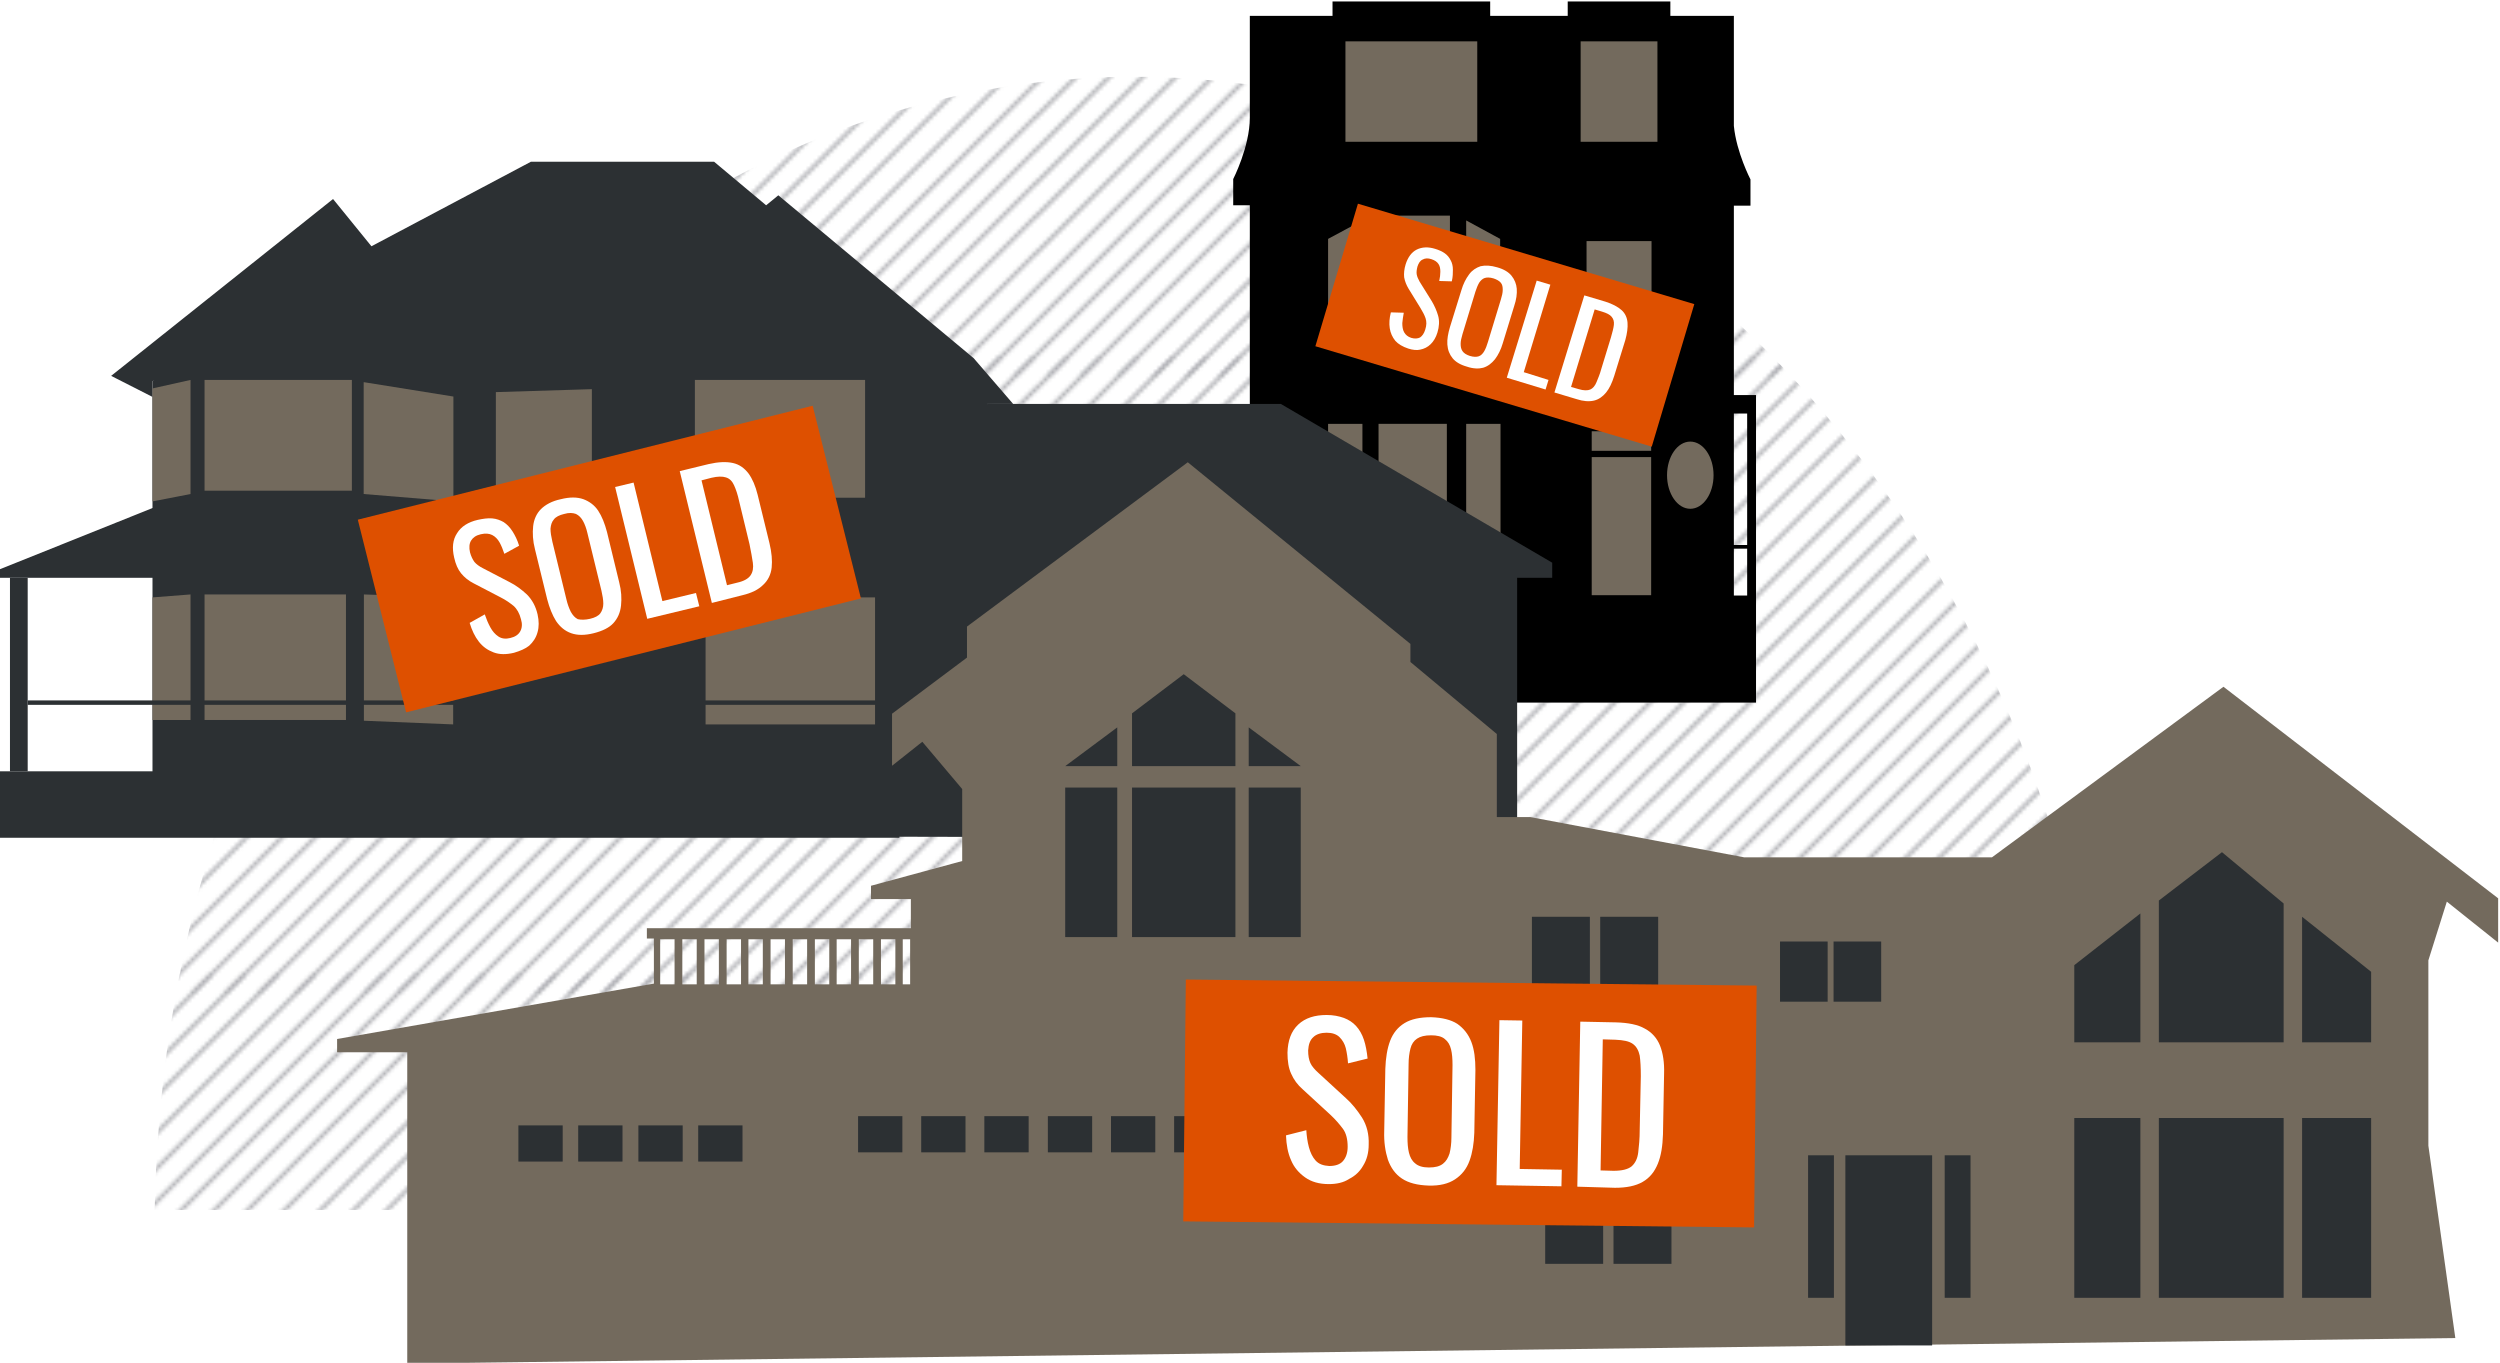 <?xml version="1.0" encoding="utf-8"?>
<!-- Generator: Adobe Illustrator 24.1.2, SVG Export Plug-In . SVG Version: 6.00 Build 0)  -->
<svg version="1.1" id="Layer_1" shape-rendering="geometricPrecision"
	 xmlns="http://www.w3.org/2000/svg" xmlns:xlink="http://www.w3.org/1999/xlink" x="0px" y="0px" viewBox="0 0 677.1 369.1"
	 style="enable-background:new 0 0 677.1 369.1;" xml:space="preserve">
<style type="text/css">
	.st0{fill:none;}
	.st1{fill:none;stroke:#B0B1B5;stroke-miterlimit:10;}
	.st2{fill:url(#SVGID_1_);}
	.st3{fill:#736A5D;}
	.st4{fill:#2C3033;}
	.st5{fill:#DE5000;}
	.st6{fill:#FFFFFF;}
</style>
<pattern  y="369.1" width="166.9" height="167" patternUnits="userSpaceOnUse" id="New_Pattern_2" viewBox="164 -333.9 166.9 167" style="overflow:visible;">
	<g>
		<rect x="164" y="-333.9" class="st0" width="166.9" height="167"/>
		<g>
			<line class="st1" x1="307.3" y1="-0.4" x2="479.3" y2="-172.4"/>
			<line class="st1" x1="316.3" y1="-0.4" x2="488.3" y2="-172.4"/>
			<line class="st1" x1="325.3" y1="-0.4" x2="497.3" y2="-172.4"/>
		</g>
		<g>
			<line class="st1" x1="251.6" y1="-0.4" x2="423.6" y2="-172.4"/>
			<line class="st1" x1="260.6" y1="-0.4" x2="432.6" y2="-172.4"/>
			<line class="st1" x1="269.6" y1="-0.4" x2="441.6" y2="-172.4"/>
			<line class="st1" x1="278.6" y1="-0.4" x2="450.6" y2="-172.4"/>
			<line class="st1" x1="287.6" y1="-0.4" x2="459.6" y2="-172.4"/>
			<line class="st1" x1="297.6" y1="-0.4" x2="469.6" y2="-172.4"/>
		</g>
		<g>
			<line class="st1" x1="196" y1="-0.4" x2="368" y2="-172.4"/>
			<line class="st1" x1="205" y1="-0.4" x2="377" y2="-172.4"/>
			<line class="st1" x1="214" y1="-0.4" x2="386" y2="-172.4"/>
			<line class="st1" x1="223" y1="-0.4" x2="395" y2="-172.4"/>
			<line class="st1" x1="232" y1="-0.4" x2="404" y2="-172.4"/>
			<line class="st1" x1="242" y1="-0.4" x2="414" y2="-172.4"/>
		</g>
		<g>
			<line class="st1" x1="140.3" y1="-0.4" x2="312.3" y2="-172.4"/>
			<line class="st1" x1="149.3" y1="-0.4" x2="321.3" y2="-172.4"/>
			<line class="st1" x1="158.3" y1="-0.4" x2="330.3" y2="-172.4"/>
			<line class="st1" x1="167.3" y1="-0.4" x2="339.3" y2="-172.4"/>
			<line class="st1" x1="176.3" y1="-0.4" x2="348.3" y2="-172.4"/>
			<line class="st1" x1="186.3" y1="-0.4" x2="358.3" y2="-172.4"/>
		</g>
		<g>
			<line class="st1" x1="84.7" y1="-0.4" x2="256.7" y2="-172.4"/>
			<line class="st1" x1="93.7" y1="-0.4" x2="265.7" y2="-172.4"/>
			<line class="st1" x1="102.7" y1="-0.4" x2="274.7" y2="-172.4"/>
			<line class="st1" x1="111.7" y1="-0.4" x2="283.7" y2="-172.4"/>
			<line class="st1" x1="120.7" y1="-0.4" x2="292.7" y2="-172.4"/>
			<line class="st1" x1="130.7" y1="-0.4" x2="302.7" y2="-172.4"/>
		</g>
		<g>
			<line class="st1" x1="29" y1="-0.4" x2="201" y2="-172.4"/>
			<line class="st1" x1="38" y1="-0.4" x2="210" y2="-172.4"/>
			<line class="st1" x1="47" y1="-0.4" x2="219" y2="-172.4"/>
			<line class="st1" x1="56" y1="-0.4" x2="228" y2="-172.4"/>
			<line class="st1" x1="65" y1="-0.4" x2="237" y2="-172.4"/>
			<line class="st1" x1="75" y1="-0.4" x2="247" y2="-172.4"/>
		</g>
		<g>
			<line class="st1" x1="0.4" y1="-0.4" x2="172.4" y2="-172.4"/>
			<line class="st1" x1="9.4" y1="-0.4" x2="181.4" y2="-172.4"/>
			<line class="st1" x1="19.4" y1="-0.4" x2="191.4" y2="-172.4"/>
		</g>
		<g>
			<line class="st1" x1="307.3" y1="-167.3" x2="479.3" y2="-339.3"/>
			<line class="st1" x1="316.3" y1="-167.3" x2="488.3" y2="-339.3"/>
			<line class="st1" x1="325.3" y1="-167.3" x2="497.3" y2="-339.3"/>
		</g>
		<g>
			<line class="st1" x1="251.6" y1="-167.3" x2="423.6" y2="-339.3"/>
			<line class="st1" x1="260.6" y1="-167.3" x2="432.6" y2="-339.3"/>
			<line class="st1" x1="269.6" y1="-167.3" x2="441.6" y2="-339.3"/>
			<line class="st1" x1="278.6" y1="-167.3" x2="450.6" y2="-339.3"/>
			<line class="st1" x1="287.6" y1="-167.3" x2="459.6" y2="-339.3"/>
			<line class="st1" x1="297.6" y1="-167.3" x2="469.6" y2="-339.3"/>
		</g>
		<g>
			<line class="st1" x1="196" y1="-167.3" x2="368" y2="-339.3"/>
			<line class="st1" x1="205" y1="-167.3" x2="377" y2="-339.3"/>
			<line class="st1" x1="214" y1="-167.3" x2="386" y2="-339.3"/>
			<line class="st1" x1="223" y1="-167.3" x2="395" y2="-339.3"/>
			<line class="st1" x1="232" y1="-167.3" x2="404" y2="-339.3"/>
			<line class="st1" x1="242" y1="-167.3" x2="414" y2="-339.3"/>
		</g>
		<g>
			<line class="st1" x1="140.3" y1="-167.3" x2="312.3" y2="-339.3"/>
			<line class="st1" x1="149.3" y1="-167.3" x2="321.3" y2="-339.3"/>
			<line class="st1" x1="158.3" y1="-167.3" x2="330.3" y2="-339.3"/>
			<line class="st1" x1="167.3" y1="-167.3" x2="339.3" y2="-339.3"/>
			<line class="st1" x1="176.3" y1="-167.3" x2="348.3" y2="-339.3"/>
			<line class="st1" x1="186.3" y1="-167.3" x2="358.3" y2="-339.3"/>
		</g>
		<g>
			<line class="st1" x1="84.7" y1="-167.3" x2="256.7" y2="-339.3"/>
			<line class="st1" x1="93.7" y1="-167.3" x2="265.7" y2="-339.3"/>
			<line class="st1" x1="102.7" y1="-167.3" x2="274.7" y2="-339.3"/>
			<line class="st1" x1="111.7" y1="-167.3" x2="283.7" y2="-339.3"/>
			<line class="st1" x1="120.7" y1="-167.3" x2="292.7" y2="-339.3"/>
			<line class="st1" x1="130.7" y1="-167.3" x2="302.7" y2="-339.3"/>
		</g>
		<g>
			<line class="st1" x1="29" y1="-167.3" x2="201" y2="-339.3"/>
			<line class="st1" x1="38" y1="-167.3" x2="210" y2="-339.3"/>
			<line class="st1" x1="47" y1="-167.3" x2="219" y2="-339.3"/>
			<line class="st1" x1="56" y1="-167.3" x2="228" y2="-339.3"/>
			<line class="st1" x1="65" y1="-167.3" x2="237" y2="-339.3"/>
			<line class="st1" x1="75" y1="-167.3" x2="247" y2="-339.3"/>
		</g>
		<g>
			<line class="st1" x1="0.4" y1="-167.3" x2="172.4" y2="-339.3"/>
			<line class="st1" x1="9.4" y1="-167.3" x2="181.4" y2="-339.3"/>
			<line class="st1" x1="19.4" y1="-167.3" x2="191.4" y2="-339.3"/>
		</g>
	</g>
</pattern>
<pattern  id="SVGID_1_" xlink:href="#New_Pattern_2" patternTransform="matrix(1 0 0 1 -53.378 67.199)">
</pattern>
<path class="st2" d="M307.2,20.8c-144.5,0-262,136.7-265.3,306.9h530.5C569.2,157.5,451.7,20.8,307.2,20.8z"/>
<g>
	<path d="M469.6,107V62.8v-7.1h4.5v-2.2v-4.9c0,0-3.8-7.3-4.5-14.5V8.2V4.3h-0.1h-5.8h-11.3V0.4h-27.8v3.9h-21V0.4h-42.7v3.9h-16.6
		h-5.8c0,0,0,1.5,0,3.9c0,6.2,0,18.1,0,23.7c0,7.8-4.5,16.6-4.5,16.6v4.9v2.2h4.5v7.1v98.4v23.4v5.8h137.1v-29.2V112v-5H469.6z
		 M469.6,161.3v-12.7h3.6v12.7H469.6z M473.2,147.6h-3.6V112h3.6V147.6z"/>
	<rect x="428.1" y="11.2" class="st3" width="20.8" height="27.2"/>
	<rect x="429.7" y="65.3" class="st3" width="17.6" height="25.6"/>
	<rect x="364.4" y="11.2" class="st3" width="35.7" height="27.2"/>
	<ellipse class="st3" cx="457.8" cy="128.7" rx="6.3" ry="9.1"/>
	<rect x="374.2" y="58.4" class="st3" width="18.5" height="29.7"/>
	<polygon class="st3" points="406.3,88.1 397.1,88.1 397.1,59.7 406.3,64.7 	"/>
	<polygon class="st3" points="359.7,88.1 369,88.1 369,59.7 359.7,64.7 	"/>
	
		<rect x="373.3" y="114.8" transform="matrix(-1 -1.224647e-16 1.224647e-16 -1 765.164 259.293)" class="st3" width="18.5" height="29.7"/>
	<rect x="359.7" y="114.8" class="st3" width="9.3" height="29.7"/>
	<rect x="397.1" y="114.8" class="st3" width="9.3" height="29.7"/>
	<rect x="431.1" y="116.8" class="st3" width="16.1" height="5.3"/>
	<rect x="431.1" y="123.8" class="st3" width="16.1" height="37.4"/>
</g>
<g>
	<polygon class="st4" points="410.9,227 410.9,156.1 269.3,111.3 254.1,95.4 211.3,57.3 76,81.6 41.3,103.2 41.3,137.6 41.3,162 
		41.3,225.3 95.9,226.3 	"/>
	<polygon class="st4" points="420.4,156.5 -0.6,156.5 -0.6,154.4 41.3,137.6 51.8,136.1 94.1,136.1 127.7,137.6 178,137.6 
		178,141.6 254.1,141.6 267.5,109.4 346.9,109.4 420.4,152.4 	"/>
	<polygon class="st4" points="41.3,107.5 30.1,101.8 90.2,53.9 100.6,66.7 143.8,43.8 193.4,43.8 207.5,55.6 210.8,52.9 263.7,97 
		274.4,109.4 264.7,109.4 255.5,100 240.6,100.4 240.6,95.4 246.6,91.7 211.2,59.7 174.4,92.9 178,96.6 178,102.6 123.2,102.6 
		98.3,100.2 53.6,100.2 41.3,103.2 	"/>
	<polygon class="st3" points="51.6,102.9 41.3,105.2 41.3,135.8 51.6,133.8 	"/>
	<rect x="55.4" y="102.9" class="st3" width="39.9" height="30"/>
	<polygon class="st3" points="98.5,103.5 98.5,133.8 122.8,135.8 122.8,107.4 	"/>
	<polygon class="st3" points="134.3,106.2 134.3,135.8 160.3,135.8 160.3,105.4 	"/>
	<polygon class="st3" points="188.2,104.2 188.2,134.8 234.3,134.8 234.3,102.9 188.2,102.9 	"/>
	<polygon class="st4" points="264.3,226.6 264.3,170.4 387.5,170.4 387.5,226.9 	"/>
	<rect x="191.1" y="161.8" class="st3" width="45.9" height="34.4"/>
	<rect x="126.9" y="161.8" class="st4" width="41.1" height="47.1"/>
	<polygon class="st3" points="122.8,196.2 122.8,161.8 98.5,161 98.5,195.2 	"/>
	<rect x="55.4" y="161" class="st3" width="39.9" height="34"/>
	<polygon class="st3" points="51.6,195 51.6,161 41.3,161.8 41.3,195 	"/>
	<rect x="-0.6" y="208.9" class="st4" width="244.2" height="18"/>
	<rect x="93.7" y="156.5" class="st4" width="4.8" height="52.4"/>
	<rect x="122.8" y="156.5" class="st4" width="4.8" height="52.4"/>
	<rect x="171.1" y="156.5" class="st4" width="4.8" height="52.4"/>
	<rect x="238.8" y="156.5" class="st4" width="4.8" height="52.4"/>
	<rect x="2.7" y="156.5" class="st4" width="4.8" height="52.4"/>
	<rect x="176" y="189.7" class="st4" width="65.2" height="1.2"/>
	<rect x="7.5" y="189.7" class="st4" width="118.7" height="1.2"/>
</g>
<g>
	<path class="st3" d="M662.7,244.2l13.9,11.1v-12l-74.4-57.3l-62.7,46.2h-67.1l-57.9-10.9h-9.1v-22.5L382,179.3v-4.9l-60.3-49.2
		l-59.8,44.5v8.4l-20.3,15.2v14.1l8.2-6.5l10.8,12.8v19.5l-24.7,6.7v3.6h10.8v7.9h-71.5v2.8h1.9v12.2l-85.8,15v3.6h19v84.3
		l554.7-6.9l-7.3-52.1v-50.2L662.7,244.2z M182.7,266.6h-3.9v-12.2h3.9V266.6z M188.7,266.6h-3.9v-12.2h3.9V266.6z M194.7,266.6
		h-3.9v-12.2h3.9V266.6z M200.7,266.6h-3.9v-12.2h3.9V266.6z M206.6,266.6h-3.9v-12.2h3.9V266.6z M212.6,266.6h-3.9v-12.2h3.9V266.6
		z M218.6,266.6h-3.9v-12.2h3.9V266.6z M224.6,266.6h-3.9v-12.2h3.9V266.6z M230.5,266.6h-3.9v-12.2h3.9V266.6z M236.5,266.6h-3.9
		v-12.2h3.9V266.6z M242.5,266.6h-3.9v-12.2h3.9V266.6z M246.5,266.6h-2v-12.2h2V266.6z"/>
	<rect x="288.5" y="213.3" class="st4" width="14.1" height="40.5"/>
	<rect x="338.2" y="213.3" class="st4" width="14.1" height="40.5"/>
	<rect x="306.6" y="213.3" class="st4" width="28" height="40.5"/>
	<polygon class="st4" points="288.5,207.5 302.6,197 302.6,207.5 	"/>
	<polygon class="st4" points="338.2,207.5 338.2,197 352.3,207.5 	"/>
	<polygon class="st4" points="306.6,193.2 306.6,207.5 334.6,207.5 334.6,193.2 320.6,182.6 	"/>
	<rect x="140.4" y="304.8" class="st4" width="12" height="9.8"/>
	<rect x="156.6" y="304.8" class="st4" width="12" height="9.8"/>
	<rect x="172.9" y="304.8" class="st4" width="12" height="9.8"/>
	<rect x="189.1" y="304.8" class="st4" width="12" height="9.8"/>
	<rect x="232.4" y="302.3" class="st4" width="12" height="9.8"/>
	<rect x="249.5" y="302.3" class="st4" width="12" height="9.8"/>
	<rect x="266.6" y="302.3" class="st4" width="12" height="9.8"/>
	<rect x="283.8" y="302.3" class="st4" width="12" height="9.8"/>
	<rect x="300.9" y="302.3" class="st4" width="12" height="9.8"/>
	<rect x="318" y="302.3" class="st4" width="12" height="9.8"/>
	<rect x="335.1" y="302.3" class="st4" width="12" height="9.8"/>
	<rect x="352.3" y="302.3" class="st4" width="12" height="9.8"/>
	<rect x="414.9" y="248.3" class="st4" width="15.7" height="29.4"/>
	<rect x="433.4" y="248.3" class="st4" width="15.7" height="29.4"/>
	<rect x="418.5" y="312.9" class="st4" width="15.7" height="29.4"/>
	<rect x="437" y="312.9" class="st4" width="15.7" height="29.4"/>
	<rect x="482.1" y="255" class="st4" width="12.9" height="16.3"/>
	<rect x="496.6" y="255" class="st4" width="12.9" height="16.3"/>
	<polygon class="st4" points="579.7,282.3 561.8,282.3 561.8,261.4 579.7,247.4 	"/>
	<polygon class="st4" points="584.7,282.3 584.7,243.9 601.8,230.8 618.5,244.7 618.5,282.3 	"/>
	<polygon class="st4" points="623.5,248.3 623.5,282.3 642.2,282.3 642.2,263.2 	"/>
	<rect x="623.5" y="302.8" class="st4" width="18.7" height="48.7"/>
	<rect x="584.7" y="302.8" class="st4" width="33.8" height="48.7"/>
	<rect x="561.8" y="302.8" class="st4" width="17.9" height="48.7"/>
	<rect x="499.8" y="312.9" class="st4" width="23.5" height="51.5"/>
	<rect x="526.7" y="312.9" class="st4" width="7" height="38.6"/>
	<rect x="489.7" y="312.9" class="st4" width="7" height="38.6"/>
</g>
<g>
	
		<rect x="101.5" y="124.6" transform="matrix(0.97 -0.243 0.243 0.97 -31.824 44.55)" class="st5" width="127" height="53.8"/>
	<g>
		<path class="st6" d="M139.2,176.8c-2.1,0.5-3.9,0.5-5.5-0.1c-1.6-0.6-2.9-1.5-4-2.9c-1.1-1.4-1.9-3.1-2.5-5.1l4.1-2.3
			c0.4,1.2,0.9,2.4,1.5,3.5c0.6,1.1,1.3,1.9,2.2,2.5c0.9,0.6,2,0.7,3.2,0.4c1.3-0.3,2.2-0.9,2.7-1.8c0.5-0.9,0.6-2,0.2-3.3
			c-0.4-1.6-1.1-2.8-2-3.6c-1-0.8-2.1-1.6-3.5-2.3l-7.3-3.8c-1.4-0.7-2.6-1.7-3.4-2.7c-0.9-1.1-1.5-2.5-1.9-4.3
			c-0.6-2.6-0.4-4.8,0.8-6.6c1.1-1.8,3-3,5.6-3.6c1.4-0.3,2.7-0.5,3.9-0.4c1.2,0.1,2.2,0.5,3.1,1c0.9,0.6,1.7,1.4,2.4,2.5
			c0.7,1.1,1.3,2.3,1.8,3.9l-4,2.2c-0.4-1.2-0.8-2.2-1.3-3.1c-0.5-0.9-1.2-1.6-2-2c-0.8-0.4-1.8-0.5-3.1-0.2s-2.1,0.9-2.6,1.7
			c-0.5,0.8-0.6,1.9-0.3,3.2c0.3,1.1,0.7,1.9,1.2,2.6c0.5,0.6,1.3,1.2,2.3,1.7l7.3,3.8c1.6,0.8,3.2,2,4.6,3.3
			c1.4,1.4,2.4,3.2,2.9,5.4c0.4,1.8,0.4,3.4,0,4.8c-0.4,1.5-1.2,2.7-2.3,3.7C142.3,175.7,140.9,176.3,139.2,176.8z"/>
		<path class="st6" d="M160.8,171.5c-2.4,0.6-4.4,0.6-6.1,0c-1.7-0.6-3-1.7-4.1-3.3c-1-1.6-1.8-3.6-2.4-5.9l-3.3-13.5
			c-0.6-2.3-0.7-4.4-0.5-6.3c0.2-1.8,0.9-3.4,2.1-4.6c1.2-1.2,3-2.2,5.4-2.7c2.4-0.6,4.4-0.6,6.1,0c1.6,0.6,3,1.6,4,3.1
			c1,1.5,1.8,3.5,2.4,5.8l3.3,13.6c0.6,2.3,0.7,4.4,0.5,6.3c-0.2,1.9-0.9,3.5-2.1,4.8C165,170,163.2,170.9,160.8,171.5z
			 M159.8,167.6c1.3-0.3,2.3-0.8,2.8-1.5c0.5-0.7,0.8-1.6,0.8-2.6c0-1-0.2-2.2-0.5-3.5l-3.8-15.6c-0.3-1.3-0.7-2.4-1.2-3.3
			c-0.5-0.9-1.1-1.5-1.9-1.9c-0.8-0.3-1.9-0.4-3.2,0c-1.3,0.3-2.3,0.8-2.8,1.5c-0.6,0.7-0.8,1.5-0.9,2.5c0,1,0.2,2.2,0.5,3.5
			l3.8,15.6c0.3,1.3,0.7,2.4,1.2,3.4c0.5,0.9,1.1,1.6,1.9,2C157.4,167.9,158.5,167.9,159.8,167.6z"/>
		<path class="st6" d="M175.3,167.6l-8.7-35.7l5-1.2l7.8,32.1l9.1-2.2l0.9,3.6L175.3,167.6z"/>
		<path class="st6" d="M192.8,163.3l-8.7-35.7l7.8-1.9c2.6-0.6,4.8-0.7,6.6-0.3s3.1,1.4,4.2,2.8c1.1,1.5,1.9,3.4,2.5,5.8l3.2,13.1
			c0.6,2.5,0.8,4.7,0.6,6.6c-0.2,1.9-1,3.5-2.3,4.7c-1.3,1.3-3.1,2.2-5.6,2.8L192.8,163.3z M196.9,158.5l2.8-0.7
			c1.8-0.4,3-1.1,3.6-2c0.6-0.9,0.8-2,0.6-3.4c-0.2-1.4-0.5-3-0.9-5l-2.8-11.6c-0.4-1.9-0.9-3.3-1.4-4.4c-0.5-1.1-1.2-1.8-2.2-2.1
			c-0.9-0.3-2.2-0.3-3.9,0.1l-2.7,0.7L196.9,158.5z"/>
	</g>
</g>
<g>
	
		<rect x="320.8" y="266.1" transform="matrix(1 1.059669e-02 -1.059669e-02 1 3.189 -4.202)" class="st5" width="154.6" height="65.5"/>
	<g>
		<path class="st6" d="M359.9,320.7c-2.6,0-4.7-0.6-6.4-1.8s-3-2.7-3.8-4.6c-0.9-2-1.3-4.2-1.4-6.8l5.5-1.4c0.1,1.6,0.3,3.1,0.7,4.6
			c0.4,1.5,1,2.7,1.8,3.6c0.9,1,2.1,1.4,3.7,1.5c1.6,0,2.9-0.4,3.7-1.3c0.8-0.9,1.3-2.2,1.3-3.9c0-2-0.4-3.7-1.3-4.9
			c-0.9-1.2-2-2.5-3.4-3.8l-7.4-6.8c-1.5-1.3-2.5-2.7-3.2-4.3c-0.7-1.5-1-3.4-1-5.7c0.1-3.3,1-5.8,2.9-7.6c1.9-1.8,4.5-2.6,7.7-2.6
			c1.8,0,3.3,0.3,4.7,0.8c1.3,0.5,2.4,1.2,3.3,2.2c0.9,1,1.6,2.2,2.1,3.7c0.5,1.5,0.8,3.2,1,5.1l-5.3,1.3c-0.1-1.5-0.3-2.8-0.6-4.1
			c-0.3-1.2-0.9-2.2-1.7-3c-0.8-0.8-2-1.2-3.5-1.2c-1.5,0-2.8,0.4-3.6,1.2c-0.9,0.8-1.3,2-1.4,3.6c0,1.4,0.2,2.5,0.6,3.4
			c0.4,0.9,1.2,1.8,2.2,2.7l7.4,6.8c1.7,1.5,3.1,3.3,4.4,5.3c1.3,2.1,1.9,4.5,1.8,7.3c0,2.2-0.5,4.1-1.5,5.7
			c-0.9,1.6-2.2,2.8-3.8,3.6C363.9,320.3,362,320.7,359.9,320.7z"/>
		<path class="st6" d="M386.9,321.1c-3-0.1-5.4-0.7-7.2-1.9c-1.8-1.2-3-2.9-3.8-5.1c-0.7-2.2-1.1-4.8-1-7.7l0.3-16.9
			c0.1-2.9,0.5-5.5,1.3-7.6c0.8-2.1,2.1-3.7,3.9-4.8c1.8-1.1,4.2-1.6,7.2-1.6c3,0.1,5.4,0.7,7.1,1.8c1.7,1.2,3,2.8,3.8,4.9
			c0.8,2.1,1.1,4.6,1.1,7.6l-0.3,17c-0.1,2.9-0.5,5.4-1.3,7.6c-0.8,2.2-2.1,3.8-3.9,5C392.3,320.6,389.9,321.2,386.9,321.1z
			 M387,316.2c1.7,0,2.9-0.3,3.8-1c0.9-0.7,1.4-1.6,1.8-2.8c0.3-1.2,0.5-2.7,0.5-4.3l0.3-19.6c0-1.7-0.1-3.1-0.4-4.3
			c-0.3-1.2-0.8-2.1-1.7-2.8c-0.8-0.7-2.1-1-3.7-1c-1.7,0-2.9,0.3-3.8,0.9c-0.9,0.6-1.5,1.5-1.8,2.7c-0.3,1.2-0.5,2.6-0.5,4.3
			l-0.3,19.6c0,1.7,0.1,3.1,0.4,4.3c0.3,1.2,0.8,2.2,1.7,2.9C384.1,315.8,385.3,316.2,387,316.2z"/>
		<path class="st6" d="M405.3,321l0.8-44.7l6.2,0.1l-0.7,40.2l11.4,0.2l-0.1,4.5L405.3,321z"/>
		<path class="st6" d="M427.2,321.4l0.8-44.7l9.7,0.2c3.3,0.1,5.9,0.6,7.8,1.7c1.9,1,3.3,2.6,4.1,4.6c0.8,2,1.2,4.6,1.1,7.6
			l-0.3,16.4c-0.1,3.2-0.5,5.8-1.4,8c-0.9,2.2-2.2,3.8-4.1,4.9c-1.9,1.1-4.4,1.6-7.5,1.6L427.2,321.4z M433.5,317l3.5,0.1
			c2.3,0,3.9-0.4,4.9-1.2c1-0.9,1.6-2.1,1.8-3.8c0.2-1.7,0.4-3.7,0.4-6.1l0.3-14.5c0-2.3-0.1-4.2-0.3-5.6c-0.3-1.4-0.9-2.5-1.9-3.2
			c-1-0.7-2.5-1-4.7-1.1l-3.4-0.1L433.5,317z"/>
	</g>
</g>
<g>
	
		<rect x="360.1" y="68" transform="matrix(0.958 0.286 -0.286 0.958 42.253 -112.963)" class="st5" width="95.1" height="40.3"/>
	<g>
		<path class="st6" d="M381.4,94.4c-1.5-0.5-2.7-1.2-3.5-2.1c-0.8-1-1.3-2.1-1.5-3.4c-0.2-1.3-0.1-2.7,0.3-4.3l3.5,0.1
			c-0.2,1-0.3,1.9-0.4,2.8c0,0.9,0.1,1.8,0.5,2.5c0.4,0.7,1,1.2,1.9,1.5c1,0.3,1.8,0.2,2.4-0.1c0.6-0.4,1.1-1.1,1.4-2.1
			c0.4-1.2,0.4-2.2,0.1-3.1c-0.3-0.9-0.8-1.8-1.4-2.8l-3.2-5.2c-0.6-1-1-2-1.2-3.1c-0.1-1,0-2.2,0.4-3.5c0.6-1.9,1.6-3.3,3-4
			c1.4-0.7,3.1-0.8,5-0.2c1,0.3,1.9,0.7,2.6,1.2c0.7,0.5,1.2,1.1,1.6,1.9c0.4,0.7,0.6,1.6,0.6,2.5s0,2-0.3,3.2l-3.4-0.1
			c0.2-0.9,0.3-1.7,0.3-2.5c0-0.8-0.1-1.5-0.5-2.1c-0.4-0.6-1-1-1.9-1.3s-1.7-0.3-2.4,0.1c-0.7,0.3-1.1,1-1.4,1.9
			c-0.2,0.8-0.3,1.5-0.2,2.1c0.1,0.6,0.4,1.3,0.8,2l3.3,5.3c0.7,1.2,1.3,2.5,1.7,3.9c0.4,1.4,0.3,3-0.2,4.6c-0.4,1.3-1,2.3-1.8,3.1
			c-0.8,0.8-1.8,1.3-2.9,1.5C383.8,94.9,382.6,94.8,381.4,94.4z"/>
		<path class="st6" d="M397.3,99.3c-1.8-0.5-3.1-1.3-3.9-2.3c-0.8-1-1.3-2.2-1.4-3.7c-0.1-1.4,0.2-3,0.7-4.7l3.1-10
			c0.5-1.7,1.2-3.1,2.1-4.3c0.8-1.1,1.9-1.8,3.1-2.2c1.3-0.3,2.8-0.2,4.5,0.3c1.8,0.5,3.1,1.3,3.9,2.3c0.8,1,1.3,2.2,1.4,3.5
			c0.1,1.4-0.1,2.9-0.7,4.7L407,93c-0.5,1.7-1.2,3.1-2.1,4.3c-0.9,1.1-1.9,1.9-3.2,2.3C400.6,99.9,399,99.9,397.3,99.3z M398.1,96.4
			c1,0.3,1.8,0.3,2.4,0.1c0.6-0.2,1.1-0.7,1.5-1.4c0.4-0.7,0.7-1.5,1-2.5l3.5-11.5c0.3-1,0.5-1.8,0.5-2.6c0-0.8-0.1-1.4-0.5-1.9
			c-0.4-0.5-1.1-0.9-2-1.2c-1-0.3-1.8-0.3-2.4-0.1c-0.6,0.2-1.1,0.7-1.5,1.3c-0.4,0.7-0.7,1.5-1,2.4l-3.5,11.5
			c-0.3,1-0.5,1.9-0.5,2.6c0,0.8,0.1,1.4,0.5,2C396.5,95.7,397.2,96.1,398.1,96.4z"/>
		<path class="st6" d="M408.1,102.3l8.1-26.3l3.7,1.1l-7.2,23.7l6.7,2.1l-0.8,2.6L408.1,102.3z"/>
		<path class="st6" d="M421,106.3l8.1-26.3l5.7,1.7c1.9,0.6,3.4,1.4,4.4,2.3c1,0.9,1.5,2.1,1.6,3.4s-0.1,2.9-0.6,4.7l-3,9.7
			c-0.6,1.9-1.3,3.4-2.2,4.5c-0.9,1.1-2,1.9-3.3,2.2c-1.3,0.3-2.9,0.2-4.7-0.4L421,106.3z M425.5,104.8l2.1,0.6
			c1.3,0.4,2.4,0.4,3.1,0.1s1.3-1,1.7-2c0.4-1,0.9-2.1,1.3-3.6l2.6-8.5c0.4-1.4,0.7-2.5,0.8-3.4c0.1-0.9-0.1-1.6-0.6-2.2
			c-0.5-0.6-1.3-1-2.6-1.4l-2-0.6L425.5,104.8z"/>
	</g>
</g>
</svg>
